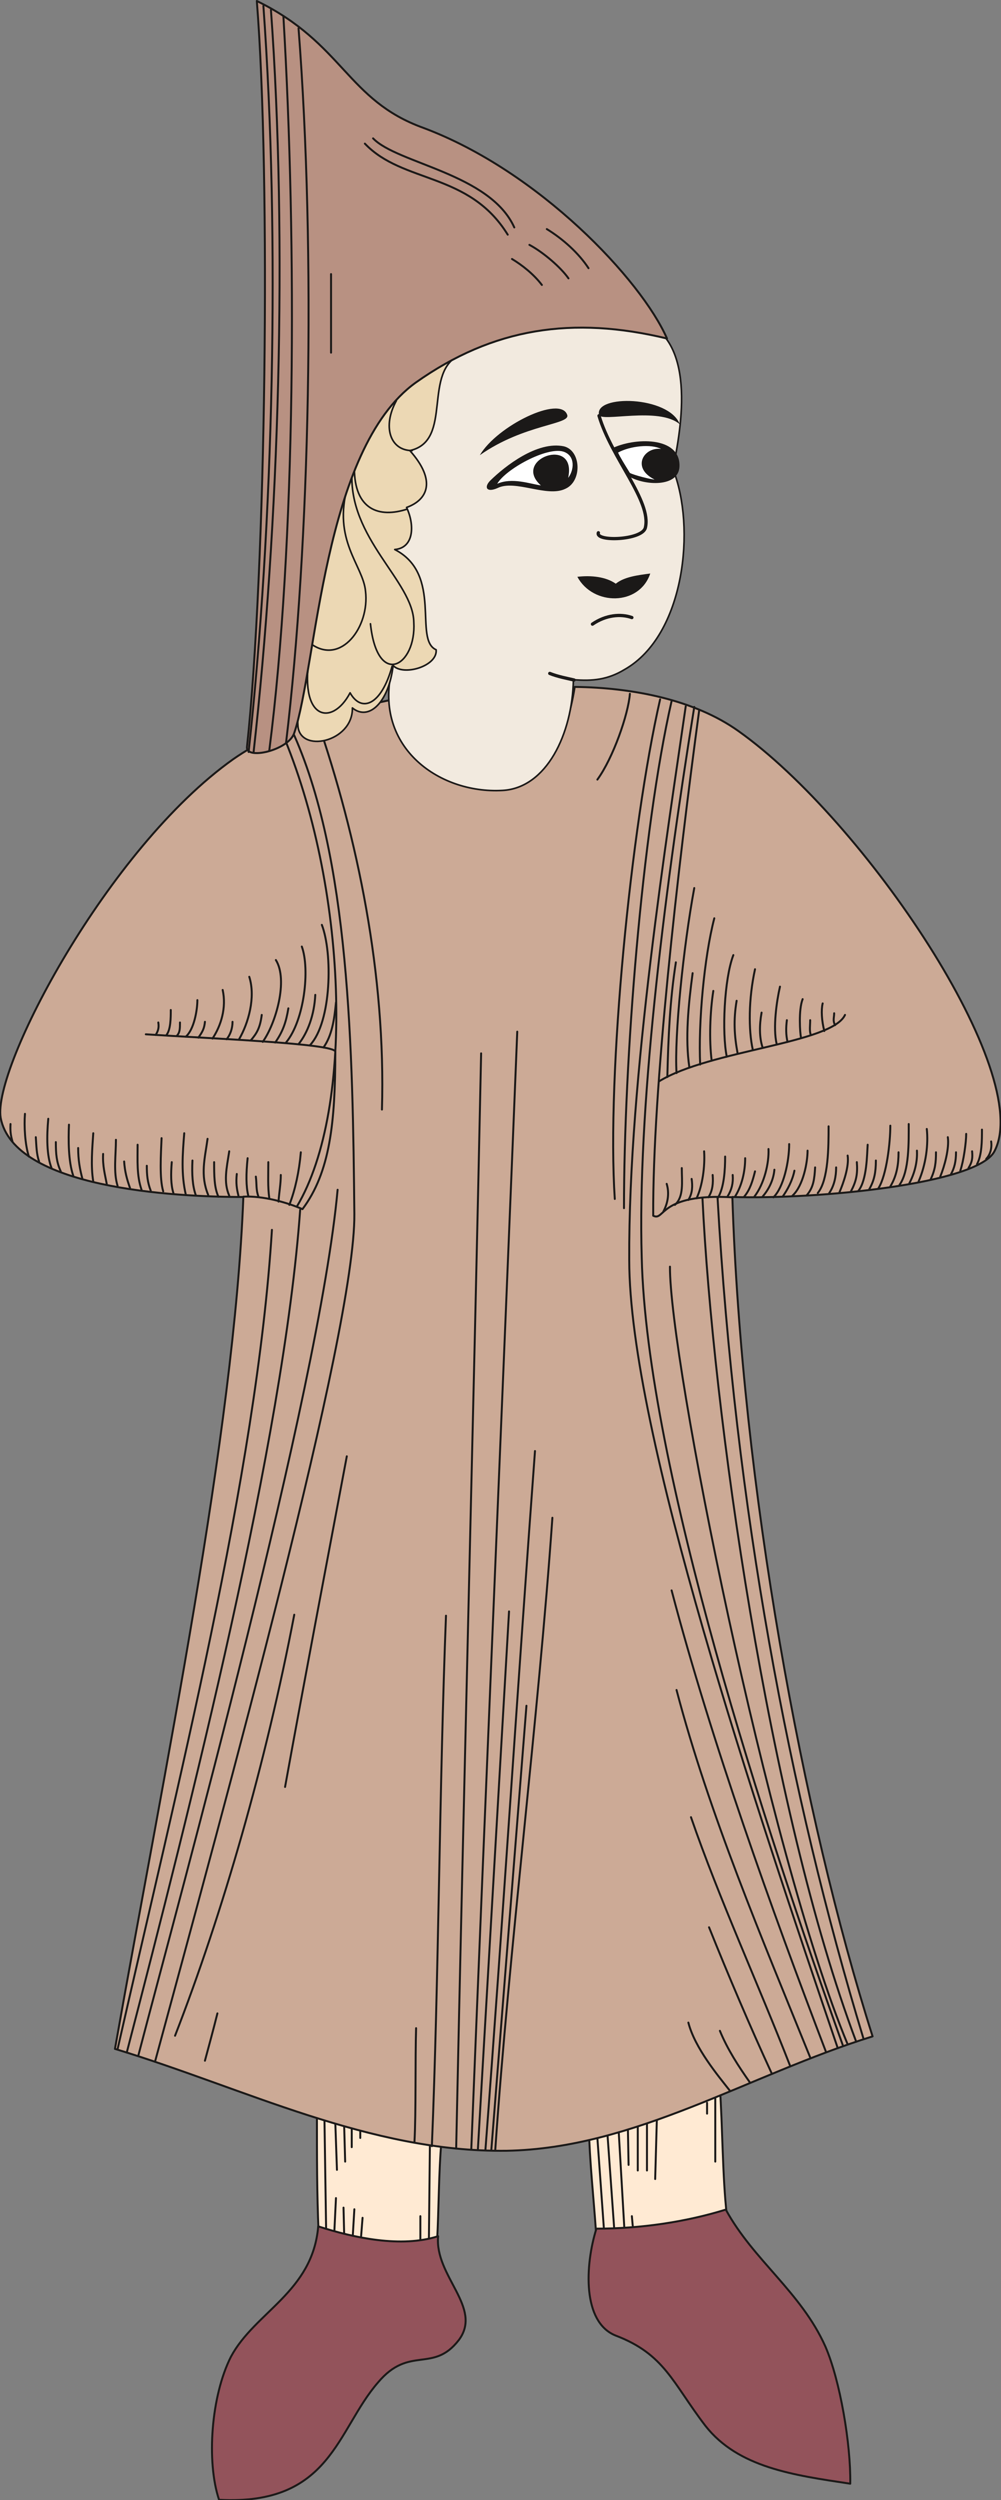 <svg xmlns="http://www.w3.org/2000/svg" version="1.2" width="115.2" height="76.07mm" viewBox="0 0 3048 7607" preserveAspectRatio="xMidYMid" fill-rule="evenodd" stroke-width="28.222" stroke-linejoin="round" xml:space="preserve"><rect x="0" y="0" width="3048" height="7607" fill="#808080" stroke="none"/><defs class="ClipPathGroup"><clipPath id="a" clipPathUnits="userSpaceOnUse"><path d="M0 0h3048v7607H0z"/></clipPath></defs><g class="SlideGroup"><g class="Slide" clip-path="url(#a)"><g class="Page"><g class="com.sun.star.drawing.ClosedBezierShape"><path class="BoundingBox" fill="none" d="M1790 6350h428v449h-428z"/><path fill="#FFEAD3" d="M1793 6470c2 104 15 220 22 324 148 2 271-15 398-56-13-110-13-276-21-385-132 27-270 91-399 117Z"/><path fill="none" stroke="#1B1918" stroke-width="6" stroke-linecap="round" d="M1793 6470c2 104 15 220 22 324 148 2 271-15 398-56-13-110-13-276-21-385-132 27-270 91-399 117Z"/></g><g class="com.sun.star.drawing.ClosedBezierShape"><path class="BoundingBox" fill="none" d="M962 6421h386v410H962z"/><path fill="#FFEAD3" d="M965 6424c129 38 247 55 379 93-8 88-8 211-13 300-119 17-245 15-361-28-5-113-5-225-5-365Z"/><path fill="none" stroke="#1B1918" stroke-width="6" stroke-linecap="round" d="M965 6424c129 38 247 55 379 93-8 88-8 211-13 300-119 17-245 15-361-28-5-113-5-225-5-365Z"/></g><g fill="none" class="com.sun.star.drawing.PolyLineShape"><path class="BoundingBox" d="M985 6380h1197v440H985z"/><path stroke="#1B1918" stroke-width="6" stroke-linecap="round" d="m988 6451 5 332m28-324 5 143m22-133 3 108m20-101v57m26-51v23m-74 183-5 103m28-74 2 82m31-77-5 84m30-58-5 63m210-283-3 286m-26-71v73m539-311 20 278m11-285 20 280m14-291 17 291m11-296 2 105m28-121v138m28-145v145m30-153-5 179m158-232v33m25-48v194m-254 166 3 33"/></g><g class="com.sun.star.drawing.ClosedBezierShape"><path class="BoundingBox" fill="none" d="M-3 2087h3054v4462H-3z"/><path fill="#CCAA96" d="M1188 2130c-155 33-333 79-478 180C327 2582-23 3249 2 3401c40 214 526 241 739 241-28 724-241 1745-391 2592 396 120 774 315 1192 310 391-7 737-231 1115-348-213-670-399-1677-427-2554 262 8 747-40 798-139 124-236-396-1007-780-1279-132-94-320-132-498-134-25 154-89 302-232 309-188-10-302-106-330-269Z"/><path fill="none" stroke="#1B1918" stroke-width="6" stroke-linecap="round" d="M1188 2130c-155 33-333 79-478 180C327 2582-23 3249 2 3401c40 214 526 241 739 241-28 724-241 1745-391 2592 396 120 774 315 1192 310 391-7 737-231 1115-348-213-670-399-1677-427-2554 262 8 747-40 798-139 124-236-396-1007-780-1279-132-94-320-132-498-134-25 154-89 302-232 309-188-10-302-106-330-269Z"/></g><g fill="none" class="com.sun.star.drawing.OpenBezierShape"><path class="BoundingBox" d="M28 2108h2996v4438H28z"/><path stroke="#1B1918" stroke-width="6" stroke-linecap="round" d="M1267 6171c-3 92 0 257-5 346m203-3312c-23 1088-53 2243-76 3332m186-3398c-45 1119-95 2280-140 3401m194-2125c-51 686-99 1447-151 2127m204-1924c-43 615-132 1312-174 1924m-150-1626c-20 510-22 1106-43 1614M965 2189c124 361 210 777 198 1187M858 2227c198 463 226 1142 46 1444"/><path stroke="#1B1918" stroke-width="6" stroke-linecap="round" d="M444 3147c196 13 577 28 577 53 0 215-16 367-100 479-48-21-121-41-180-38m-221-568c0 23 0 59-13 76"/><path stroke="#1B1918" stroke-width="6" stroke-linecap="round" d="M601 3043c0 30-10 89-35 111m112-142c12 54-5 109-31 148m112-188c20 63-3 142-31 190m112-241c38 61 0 193-40 249m119-290c25 69 8 224-48 292m109-358c33 86 30 295-36 366"/><path stroke="#1B1918" stroke-width="6" stroke-linecap="round" d="M888 2220c178 383 186 983 191 1474 3 358-394 1792-607 2579m424-1360c-86 450-218 908-363 1281m523-1763c-63 335-127 670-188 1006m-206 689c-12 48-25 96-38 144M76 3389c-3 36 0 94 12 130m59-115c-5 54-5 112 10 150m53-132c-2 46-2 112 13 155m61-129c-3 45-8 99 0 147m69-127c0 46-8 99 5 140m61-125c0 48-3 94 12 137m61-157c-2 48-7 122 5 162m64-177c-5 63-10 124 5 188m66-171c-8 59-23 110 2 171m64-133c-8 51-18 94 0 135"/><path stroke="#1B1918" stroke-width="6" stroke-linecap="round" d="M817 3536c0 41-2 74 3 110m-66-122c-5 48-5 86 2 114m160-132c-5 58-17 114-35 160m147-46c-56 615-482 2155-607 2635m493-2574c-51 706-335 1820-528 2564"/><path stroke="#1B1918" stroke-width="6" stroke-linecap="round" d="M828 3742c-46 742-293 1713-470 2493m1771-4074c-66 488-142 1154-140 1538 36 18 16-69 242-56"/><path stroke="#1B1918" stroke-width="6" stroke-linecap="round" d="M2007 3290c155-95 526-115 566-202"/><path stroke="#1B1918" stroke-width="6" stroke-linecap="round" d="M2114 2702c-33 178-61 450-54 563m115-471c-31 119-49 320-43 445m101-333c-28 73-35 238-20 309m86-266c-20 91-20 185-7 244m83-191c-10 43-22 125-10 175m140-124c-5 20-3 53 5 84m-66-97c-13 33-8 104-5 117"/><path stroke="#1B1918" stroke-width="6" stroke-linecap="round" d="M2088 2149c-53 368-175 1133-172 1685 0 523 388 1672 635 2398m-506-1393c122 463 305 972 470 1404m-455-1101c99 377 262 760 407 1118m-363-731c86 249 205 508 302 757m-247-422c59 147 125 302 191 445m-158-130c23 56 56 107 92 158m-188-183c20 78 91 162 127 208"/><path stroke="#1B1918" stroke-width="6" stroke-linecap="round" d="M2040 3854c-2 277 297 1779 541 2366m-663-4109c-5 63-51 195-99 261"/><path stroke="#1B1918" stroke-width="6" stroke-linecap="round" d="M2139 3646c31 647 201 1857 468 2566m-597-4084c-89 389-163 1142-138 1520"/><path stroke="#1B1918" stroke-width="6" stroke-linecap="round" d="M2045 2133c-91 399-145 1096-145 1543m176-122c0 41 7 87-21 112m89-163c3 46-5 105-23 143m87-127c0 40-3 96-23 127m84-122c0 40-10 84-31 117m102-145c2 43-13 106-43 145m106-160c0 53-17 132-48 162m104-142c0 35-13 107-46 137m110-211c0 61 0 163-33 203m91-114c5 33-13 84-25 112m86-145c-2 28-2 107-28 140m97-198c0 50-11 150-36 190m92-195c0 53 2 144-28 185m83-170c5 46-2 107-25 160m89-135c5 33-10 89-23 120m79-130c0 25-8 84-18 112m66-125c0 33 0 77-15 105M32 3420c-1 20 0 33 6 53m71-13c2 28 2 51 10 74m51-59c0 36 2 61 15 89m53-71c0 36 5 64 13 94m63-76c-2 36 6 64 11 91m53-68c2 30 8 53 18 81m51-68c0 28 2 50 12 76m64-87c-3 36-3 69 5 94m58-99c-2 41 0 77 10 105m56-100c0 39 0 77 13 105m56-69c-3 28 0 46 5 66m53-58c3 22 0 40 8 61m68-66c0 27-5 53-7 81m-366-545c3 18-2 28-8 38m74-38c0 18 0 31-10 41m86-43c-2 20-7 30-20 48m104-48c0 20-7 40-18 53m107-74c-5 39-15 56-33 77m114-97c-7 43-17 71-40 104m122-145c-3 61-23 115-51 150m114-127c-5 54-13 102-38 137"/><path stroke="#1B1918" stroke-width="6" stroke-linecap="round" d="M2114 2151c-97 602-173 1233-160 1675 15 638 381 1754 612 2396"/><path stroke="#1B1918" stroke-width="6" stroke-linecap="round" d="M2185 3646c53 939 218 1812 444 2556m-599-2600c8 26 5 56-10 84m86-99c3 21 3 43-10 64m74-76c2 25 0 48-13 68m74-68c2 25-3 45-16 66m84-77c-7 28-15 56-33 77m92-82c-3 33-18 61-36 82m97-79c-6 30-21 58-36 79m99-89c-2 35-5 61-25 84m89-84c0 28-6 56-21 78m84-94c3 36-2 59-18 89m76-94c0 36-5 61-20 87m89-112c0 36-5 71-25 104m81-109c2 35-8 71-23 99m81-94c0 30-2 53-17 84m78-84c0 28-5 48-15 66m64-69c2 21 0 33-11 51m69-81c3 20-3 41-15 53m-945-598c-18 115-23 224-26 349m77-316c-13 97-23 199-10 286m73-232c-10 63-13 150-5 212m76-182c-10 59-7 107 3 160m73-124c-7 38-7 76 3 106m74-83c-3 23-3 45 2 66m69-66c0 15-3 33 2 45m71-66c0 13-5 23 3 36m-940 2071-107 1352m54-1639-95 1639"/></g><g class="com.sun.star.drawing.ClosedBezierShape"><path class="BoundingBox" fill="none" d="M642 6771h780v840H642z"/><path fill="#93535B" d="M969 6774c108 35 253 66 365 30-11 122 137 217 63 316-79 102-150 15-246 129-126 145-143 375-484 357-39-117-24-316 36-435 73-137 249-197 266-397Z"/><path fill="none" stroke="#1B1918" stroke-width="6" stroke-linecap="round" d="M969 6774c108 35 253 66 365 30-11 122 137 217 63 316-79 102-150 15-246 129-126 145-143 375-484 357-39-117-24-316 36-435 73-137 249-197 266-397Z"/></g><g class="com.sun.star.drawing.ClosedBezierShape"><path class="BoundingBox" fill="none" d="M1789 6720h804v841h-804z"/><path fill="#93535B" d="M1816 6781c134 0 271-20 394-58 84 154 229 251 303 416 45 103 78 298 76 418-173-26-341-49-441-176-101-132-124-218-274-275-101-41-93-213-58-325Z"/><path fill="none" stroke="#1B1918" stroke-width="6" stroke-linecap="round" d="M1816 6781c134 0 271-20 394-58 84 154 229 251 303 416 45 103 78 298 76 418-173-26-341-49-441-176-101-132-124-218-274-275-101-41-93-213-58-325Z"/></g><g class="com.sun.star.drawing.ClosedBezierShape"><path class="BoundingBox" fill="none" d="M1141 948h946v1462h-946z"/><path fill="#F2EADF" d="M1196 2027c-121-397-13-844 132-943 187-130 428-157 607-115 193 49 139 336 114 458 71 177 36 506-147 610-51 31-98 36-156 31-3 165-82 330-216 337-197 11-399-137-334-378Z"/><path fill="none" stroke="#1B1918" stroke-width="5" stroke-linecap="round" d="M1196 2027c-121-397-13-844 132-943 187-130 428-157 607-115 193 49 139 336 114 458 71 177 36 506-147 610-51 31-98 36-156 31-3 165-82 330-216 337-197 11-399-137-334-378Z"/></g><g class="com.sun.star.drawing.ClosedBezierShape"><path class="BoundingBox" fill="none" d="M902 1074h508v1186H902z"/><path fill="#ECD8B4" d="M1197 2025c31 33 136 2 131-48-70-31 22-229-126-305 59-5 61-75 36-128 64-23 92-81 10-173 135-30 34-244 158-294l-116 33c-200 127-302 330-343 592-20 143-50 356-40 503 2 89 168 54 166-51 50 41 111-17 124-129Z"/><path fill="none" stroke="#1B1918" stroke-width="5" stroke-linecap="round" d="M1197 2025c31 33 136 2 131-48-70-31 22-229-126-305 59-5 61-75 36-128 64-23 92-81 10-173 135-30 34-244 158-294l-116 33c-200 127-302 330-343 592-20 143-50 356-40 503 2 89 168 54 166-51 50 41 111-17 124-129Z"/></g><g fill="none" class="com.sun.star.drawing.OpenBezierShape"><path class="BoundingBox" d="M933 1216h331v958H933z"/><path stroke="#1B1918" stroke-width="5" stroke-linecap="round" d="M1207 1219c-43 78-20 152 48 152m-176 53c0 127 75 153 161 125"/><path stroke="#1B1918" stroke-width="5" stroke-linecap="round" d="M1072 1434c-13 204 186 334 188 459 8 134-111 203-132 5"/><path stroke="#1B1918" stroke-width="5" stroke-linecap="round" d="M945 1981c-40 211 66 232 121 127 34 61 95 39 128-81"/><path stroke="#1B1918" stroke-width="5" stroke-linecap="round" d="M1059 1478c-48 167 47 242 54 321 13 109-75 226-166 160"/></g><g class="com.sun.star.drawing.ClosedBezierShape"><path class="BoundingBox" fill="none" d="M1757 1745h224v77h-224z"/><path fill="#1B1918" d="M1758 1755c43-5 87 0 117 21 26-21 67-26 105-31-33 99-174 99-222 10Z"/></g><g class="com.sun.star.drawing.ClosedBezierShape"><path class="BoundingBox" fill="none" d="M1822 1220h249v73h-249z"/><path fill="#1B1918" d="M2070 1291c-64-55-241-5-246-29-14-62 213-58 246 29Z"/></g><g class="com.sun.star.drawing.ClosedBezierShape"><path class="BoundingBox" fill="none" d="M1460 1242h269v145h-269z"/><path fill="#1B1918" d="M1727 1262c-21-60-213 33-266 123 135-95 278-93 266-123Z"/></g><g class="com.sun.star.drawing.ClosedBezierShape"><path class="BoundingBox" fill="none" d="M1482 1356h278v141h-278z"/><path fill="#1B1918" d="M1717 1358c53 13 56 106 5 129-56 28-153-29-207-2-34 15-42-3-22-23 45-44 143-121 224-104Z"/></g><g class="com.sun.star.drawing.ClosedBezierShape"><path class="BoundingBox" fill="none" d="M1861 1343h210v129h-210z"/><path fill="#1B1918" d="M1862 1365c67-34 210-39 207 54-2 64-105 59-153 31-16-28-29-52-54-85Z"/></g><g class="com.sun.star.drawing.ClosedBezierShape"><path class="BoundingBox" fill="none" d="M1514 1371h231v108h-231z"/><path fill="#FFF" d="M1730 1454c18-23 23-68-15-80-51-15-176 54-201 98 45-20 99 0 133 5-90-80 111-152 83-23Z"/></g><g class="com.sun.star.drawing.ClosedBezierShape"><path class="BoundingBox" fill="none" d="M1881 1357h133v103h-133z"/><path fill="#FFF" d="M1993 1459c-10 0-62-13-75-20-16-26-31-50-36-62 36-20 101-27 131-11-52-7-92 57-20 93Z"/></g><g fill="none" class="com.sun.star.drawing.OpenBezierShape"><path class="BoundingBox" d="M1669 1260h305v815h-305z"/><path stroke="#1B1918" stroke-width="10" stroke-linecap="round" d="M1748 2069c-21-5-49-10-74-20m130-150c41-28 86-32 120-20m-100-614c38 129 161 260 141 341-10 38-153 43-143 15"/></g><g class="com.sun.star.drawing.ClosedBezierShape"><path class="BoundingBox" fill="none" d="M749 0h1287v2296H749z"/><path fill="#B89182" d="M782 3c264 129 274 302 507 386 353 132 664 463 742 641-287-69-529-33-765 134-283 203-301 862-370 1066-17 53-148 83-144 43 58-536 73-1729 30-2270Z"/><path fill="none" stroke="#1B1918" stroke-width="6" stroke-linecap="round" d="M782 3c264 129 274 302 507 386 353 132 664 463 742 641-287-69-529-33-765 134-283 203-301 862-370 1066-17 53-148 83-144 43 58-536 73-1729 30-2270Z"/></g><g fill="none" class="com.sun.star.drawing.OpenBezierShape"><path class="BoundingBox" d="M754 15h1042v2280H754z"/><path stroke="#1B1918" stroke-width="6" stroke-linecap="round" d="M1008 834v239M802 18c51 707 31 1575-45 2270"/><path stroke="#1B1918" stroke-width="6" stroke-linecap="round" d="M825 30c51 707 25 1566-53 2260"/><path stroke="#1B1918" stroke-width="6" stroke-linecap="round" d="M863 51c41 694 38 1601-43 2232"/><path stroke="#1B1918" stroke-width="6" stroke-linecap="round" d="M909 86c53 687 35 1566-38 2174m240-1823c116 122 317 86 435 277"/><path stroke="#1B1918" stroke-width="6" stroke-linecap="round" d="M1136 421c74 77 356 107 430 271m99 5c49 30 97 73 127 119m-180-71c43 23 96 69 119 102m-172-59c30 18 66 46 91 79"/></g></g></g></g></svg>
